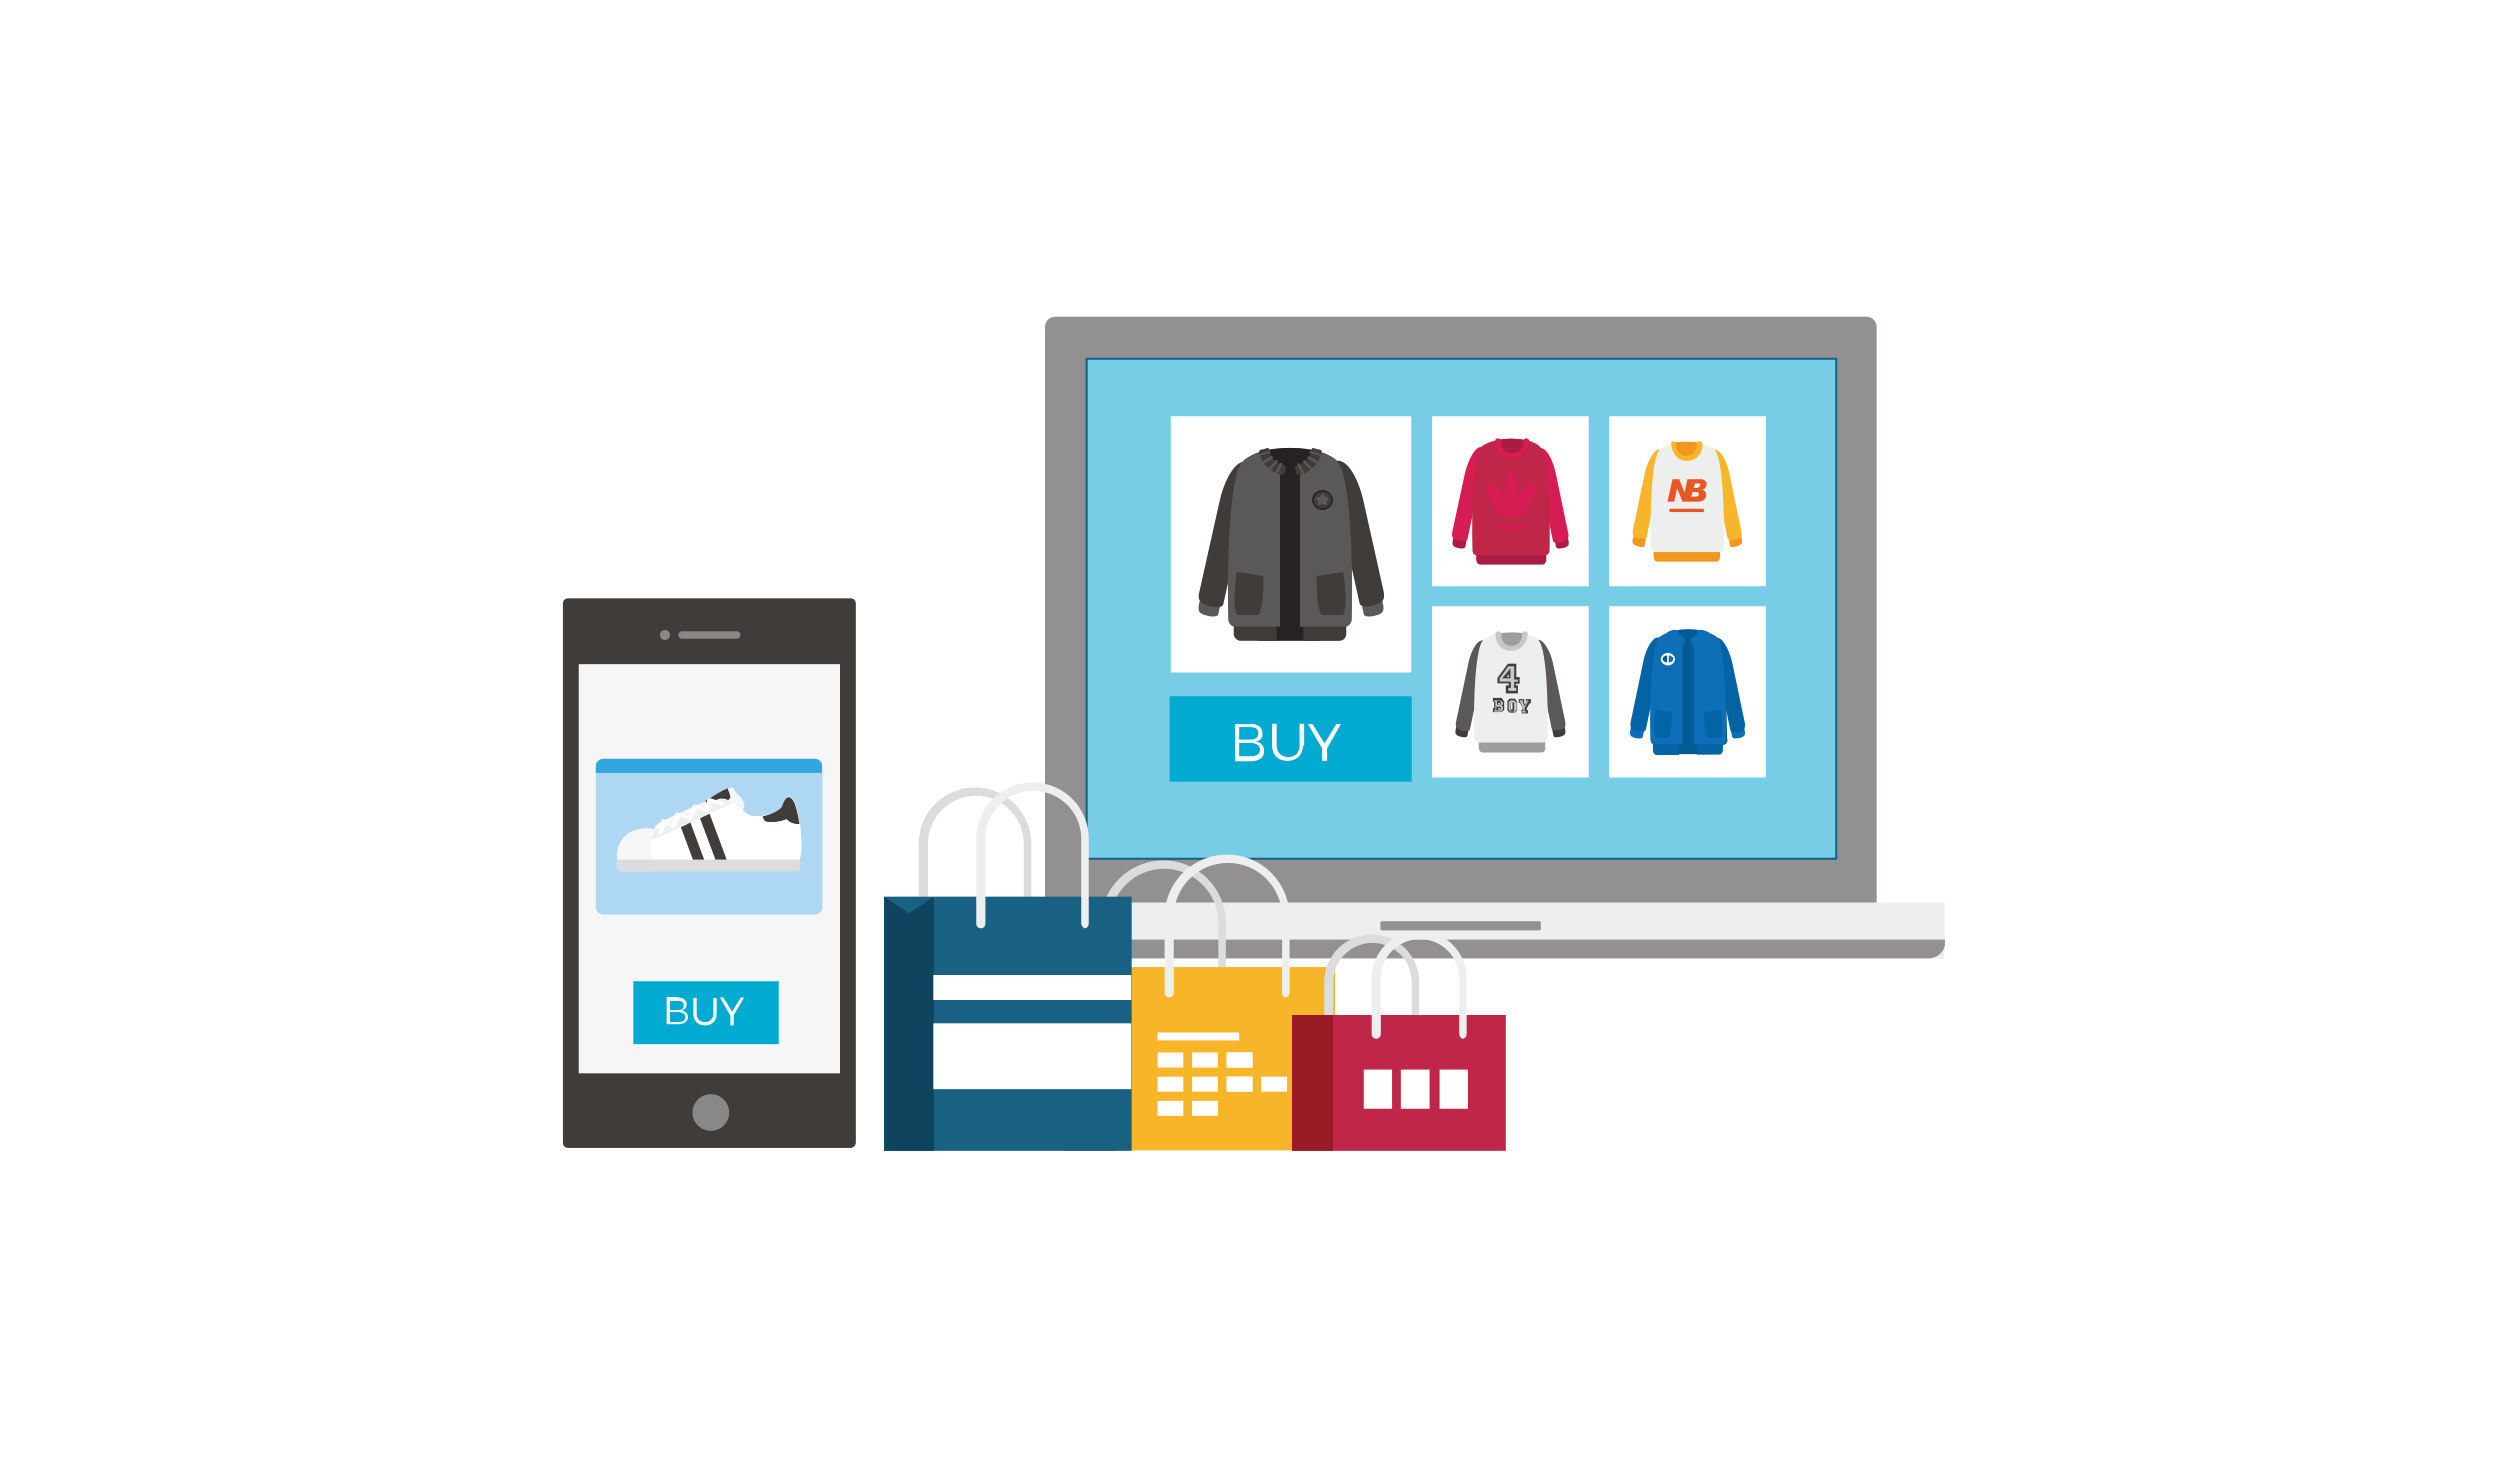 <?xml version="1.0" encoding="utf-8"?>
<!-- Generator: Adobe Illustrator 24.0.3, SVG Export Plug-In . SVG Version: 6.00 Build 0)  -->
<svg version="1.1" id="Layer_1" xmlns="http://www.w3.org/2000/svg" xmlns:xlink="http://www.w3.org/1999/xlink" x="0px" y="0px"
	 viewBox="0 0 600 351.9" style="enable-background:new 0 0 600 351.9;" xml:space="preserve">
<style type="text/css">
	.st0{fill:#FFFFFF;}
	.st1{fill:#403C3A;}
	.st2{fill:#F6F6F6;}
	.st3{fill:#888888;}
	.st4{fill:#ADD7F3;}
	.st5{fill:#EDEEEE;}
	.st6{fill:#DCDCDC;}
	.st7{fill:#32A6DE;}
	.st8{fill:#01AAD0;}
	.st9{fill:#929090;}
	.st10{fill:#78CDE6;stroke:#196182;stroke-width:0.5;stroke-linecap:round;stroke-linejoin:round;stroke-miterlimit:10;}
	.st11{fill:#A81D41;}
	.st12{fill:#D51C53;}
	.st13{fill:#BF2647;}
	.st14{fill:#262221;}
	.st15{fill:#5A5858;}
	.st16{fill:#9E9EA0;}
	.st17{fill:#C8C8C9;}
	.st18{fill:#F19720;}
	.st19{fill:#F7B529;}
	.st20{fill:#E85624;}
	.st21{fill:#035A94;}
	.st22{fill:#0E6FB8;}
	.st23{fill:#0463A5;}
	.st24{fill:#C32127;}
	.st25{fill:#196182;}
	.st26{fill:#0E445E;}
	.st27{fill:#991B25;}
</style>
<rect class="st0" width="600" height="351.9"/>
<rect class="st0" width="600" height="351.9"/>
<g>
	<path class="st1" d="M204.1,275.5h-67.7c-0.8,0-1.3-0.5-1.3-1.3V144.9c0-0.8,0.5-1.3,1.3-1.3h67.7c0.8,0,1.3,0.5,1.3,1.3v129.2
		C205.4,275,204.8,275.5,204.1,275.5z"/>
	<rect x="138.9" y="159.4" class="st2" width="62.7" height="98.2"/>
	<g>
		<path class="st3" d="M176.8,153.3h-13.1c-0.5,0-0.9-0.4-0.9-0.9s0.4-0.9,0.9-0.9h13.1c0.5,0,0.9,0.4,0.9,0.9
			S177.2,153.3,176.8,153.3z"/>
		<path class="st3" d="M160.8,152.4c0-0.7-0.5-1.2-1.2-1.2s-1.2,0.5-1.2,1.2s0.5,1.2,1.2,1.2C160.2,153.6,160.8,153,160.8,152.4z"/>
	</g>
	<g>
		<path class="st4" d="M143,185.1v32.5c0,1.1,0.8,1.9,1.9,1.9h50.6c1.1,0,1.9-0.8,1.9-1.9v-32.5H143z"/>
		<g>
			<path class="st2" d="M159.2,197c1.9-1.1,10.6-4.9,10.9-5c1.3-1.1,4.8-2.8,5.4-3c0.7-0.1,0.8,0.8,1.2,1.2c0.3,0.5,3.6,2.9,0.9,4.8
				c-2.7,1.9-19.9,6.2-20.4,5.2C156.2,198.4,158.1,197.6,159.2,197z"/>
			<g>
				<path class="st1" d="M175.3,191.2c-0.1-0.5-0.4-1.3-0.7-2c-1.3,0.5-3.6,1.9-4.6,2.7c0,0-0.3,0.1-0.7,0.3
					c0.4,0.8,0.8,1.6,1.1,1.7C171.1,194.4,175.5,192.1,175.3,191.2z"/>
			</g>
			<path class="st0" d="M149.2,209.1c-1.1,0-1.3-2.1-1.1-2.8c-0.4-6.6,5.2-8,8.7-7.3c0.7-0.1,13.3-6.4,15.6-7.2
				c3-1.1,5.7,4.1,8.4,4.2c2.9,0.1,6.8-1.6,7-2.7c0.4-1.3,1.3-3.3,2.7-1.3c1.3,2.1,2.5,11.4,1.3,14.2c0.3,0.4,0.3,2.8-0.3,2.8
				c-6.9,0-21.7,0-28.9,0C158.9,209.1,150.7,209.1,149.2,209.1z"/>
			<g>
				<path class="st1" d="M185.4,197.4c0.9,0,2.5-0.3,3.3-0.7c0.8,0.9,1.9,1.1,3.2,1.2c-0.4-2.5-0.9-4.8-1.5-5.7
					c-1.3-2.1-2.3,0-2.7,1.3c-0.3,0.8-2.7,2.1-5,2.5C183.3,197.4,183.7,197.4,185.4,197.4z"/>
				<path class="st5" d="M175.9,192.8c-1.1-0.8-2.1-1.3-3.3-0.9c-2.4,0.8-15,7-15.6,7.2c-0.1,0.3-0.4,1.3-0.5,2.8
					C158.1,201.1,170.8,194.9,175.9,192.8z"/>
				<path class="st0" d="M156.2,206.3h35.7c0.7-1.6,0.5-5.2,0.1-8.5c-1.5,0-2.4-0.3-3.2-1.2c-0.9,0.4-2.4,0.7-3.3,0.7
					c-1.7,0-2.1,0-2.5-1.5c-0.7,0.1-1.3,0.1-2,0.1c-1.6,0-3.3-2.1-5-3.3c-5,2.3-17.8,8.4-19.5,9
					C156.2,203.1,156.1,204.7,156.2,206.3z"/>
				<path class="st2" d="M156.4,201.8c-0.1,0-0.1,0-0.1,0C156.2,201.8,156.2,201.8,156.4,201.8c0.1-1.5,0.4-2.5,0.5-2.8
					c-3.6-0.7-9.1,0.7-8.7,7.3h8.1C156.1,204.7,156.2,203.1,156.4,201.8z"/>
				<path class="st6" d="M191.9,206.3h-35.7h-8.1c-0.3,0.7,0,2.8,1.1,2.8c0.8,0,4.1,0,7.4,0c2.3,0,4.6,0,6.2,0c7.2,0,21.9,0,28.9,0
					C192.2,209.1,192.2,206.8,191.9,206.3z"/>
			</g>
			<path class="st0" d="M158.2,200.1c-0.3-0.1-0.4-0.4-0.3-0.5l0,0l0.8-2.7c0-0.1,0.1-0.3,0.3-0.3l0,0c0.1,0,0.3,0,0.4,0l0,0
				l1.7,1.1l0.9-2.4c0.1-0.3,0.4-0.4,0.7-0.3l0,0l2.4,0.9l1.2-2.5c0.1-0.3,0.4-0.4,0.7-0.3l0,0l2.1,0.9l0.7-2.1
				c0-0.1,0.1-0.3,0.3-0.3l0,0c0.1,0,0.3-0.1,0.4,0l0,0l2.9,0.9c0.3,0.1,0.4,0.4,0.3,0.5l0,0c-0.1,0.3-0.4,0.4-0.5,0.3l0,0l-2.4-0.8
				l-0.7,2.1c0,0.1-0.1,0.3-0.3,0.3l0,0c-0.1,0-0.3,0-0.4,0l0,0l-2.1-0.9l-1.2,2.5c-0.1,0.3-0.4,0.4-0.5,0.3l0,0l-2.3-0.9l-1.1,2.5
				c0,0.1-0.1,0.3-0.3,0.3l0,0c-0.1,0-0.3,0-0.4,0l0,0l-1.7-0.9l-0.7,2.1l0,0C158.8,200.1,158.6,200.2,158.2,200.1L158.2,200.1
				C158.4,200.2,158.2,200.2,158.2,200.1L158.2,200.1z"/>
			<g>
				<path class="st1" d="M163.4,198.5l2.9,7.8h2.7l-3.3-8.9C165,197.8,164.2,198.2,163.4,198.5z"/>
				<path class="st1" d="M168,196.4l3.7,9.9h2.7l-4.1-11C169.5,195.7,168.7,196,168,196.4z"/>
			</g>
		</g>
		<path class="st7" d="M195.5,182.1h-50.6c-1.1,0-1.9,0.8-1.9,1.7v1.7h54.3v-1.7C197.3,182.8,196.5,182.1,195.5,182.1z"/>
	</g>
	<rect x="152" y="235.5" class="st8" width="34.9" height="15.1"/>
	<g>
		<path class="st0" d="M162.7,239.4c1.3,0,2.1,0.7,2.1,1.6c0,0.8-0.4,1.3-1.2,1.5c0.9,0.1,1.5,0.8,1.5,1.6c0,1.1-0.9,1.7-2.4,1.7
			H160v-6.5h2.8V239.4z M160.8,242.4h2c0.9,0,1.3-0.4,1.3-1.1s-0.5-1.1-1.3-1.1h-2V242.4z M160.8,245.3h2c1.1,0,1.7-0.4,1.7-1.2
			c0-0.7-0.7-1.2-1.7-1.2h-2V245.3z"/>
		<path class="st0" d="M172,243.3c0,1.7-1.1,2.8-2.8,2.8c-1.7,0-2.8-1.1-2.8-2.8v-3.8h0.8v3.8c0,1.3,0.8,2,2,2s2-0.8,2-2v-3.8h0.8
			V243.3z"/>
		<path class="st0" d="M176.1,246.1h-0.8v-2.3l-2.5-4.4h0.8l2.1,3.4l2.1-3.4h0.8l-2.5,4.2L176.1,246.1L176.1,246.1z"/>
	</g>
	<g>
		<path class="st9" d="M447.9,221.6H253.3c-1.5,0-2.5-1.2-2.5-2.5V78.5c0-1.5,1.2-2.5,2.5-2.5h194.6c1.5,0,2.5,1.2,2.5,2.5v140.4
			C450.4,220.4,449.3,221.6,447.9,221.6z"/>
		<path class="st5" d="M234.6,216.6h232.1V229c0,0.5-0.4,1.1-1.1,1.1H235.5c-0.5,0-1.1-0.4-1.1-1.1v-12.3H234.6z"/>
		<g>
			<path class="st9" d="M234.6,226.3c0,2,1.9,3.7,4.1,3.7h224c2.3,0,4.1-1.6,4.1-3.7v-0.8H234.6V226.3z"/>
		</g>
		<rect x="260.8" y="86.1" class="st10" width="179.9" height="120"/>
		<rect x="281" y="99.9" class="st0" width="57.7" height="61.5"/>
		<rect x="343.7" y="99.9" class="st0" width="37.6" height="40.8"/>
		<rect x="343.7" y="145.5" class="st0" width="37.6" height="41.1"/>
		<rect x="386.2" y="99.9" class="st0" width="37.6" height="40.8"/>
		<rect x="386.2" y="145.5" class="st0" width="37.6" height="41.1"/>
		<g>
			<g>
				<path class="st11" d="M349.1,127.7l-0.4,1.9c-0.3,1.2,0,1.6,1.1,1.9c0.5,0.1,1.7,0.4,1.9-0.3l0.5-2.8L349.1,127.7z"/>
			</g>
			<g>
				<path class="st11" d="M376,127.7l0.4,1.9c0.3,1.2,0,1.6-1.1,1.9c-0.5,0.1-1.7,0.4-1.9-0.3l-0.5-2.8L376,127.7z"/>
			</g>
			<path class="st11" d="M370.2,114.3c-0.3-1.2-0.7-2.4-1.3-2.9c-1.7-1.3-4.2-1.6-6.1-1.6c-2,0-4.5,0.3-6.1,1.6
				c-0.5,0.4-1.1,1.7-1.3,2.9c-1.5,7-1.1,20.1-1.1,20.1c0,0.5,0.4,1.1,0.9,1.1h15c0.5,0,0.9-0.5,0.9-1.1
				C371.1,134.5,371.5,121.2,370.2,114.3z"/>
			<g>
				<path class="st12" d="M376.3,127.6l-2.9-13.9c-0.5-2.5-1.9-6-3.6-6.2c-1.2-0.3-1.3,1.7-1.1,3.2l4,19.1c0.1,0.7,1.6,0.4,2.3,0.3
					C376.3,129.6,376.7,129,376.3,127.6z"/>
				<path class="st12" d="M355.2,107.3c-1.6,0.4-3,3.8-3.6,6.2l-3,13.9c-0.3,1.5,0,2,1.3,2.3c0.7,0.1,2.1,0.4,2.3-0.3l4-19.1
					C356.5,109,356.4,107.2,355.2,107.3z"/>
			</g>
			<path class="st13" d="M370.7,110.2c-0.3-1.2-0.8-2.7-1.3-3.2c-1.9-1.5-4.5-1.7-6.8-1.7c-2.1,0-4.9,0.4-6.8,1.7
				c-0.7,0.5-1.2,1.9-1.3,3.2c-1.6,7.6-1.1,21.9-1.1,21.9c0,0.7,0.5,1.2,1.1,1.2h16.3c0.5,0,1.1-0.5,1.1-1.2
				C371.9,132.1,372.3,117.8,370.7,110.2z"/>
			<g>
				<g>
					<path class="st12" d="M366.1,127h-6.6c-0.3,0-0.4-0.3-0.4-0.5c0-0.3,0.1-0.5,0.4-0.5h6.6c0.3,0,0.4,0.3,0.4,0.5
						C366.5,126.9,366.2,127,366.1,127z"/>
				</g>
				<path class="st12" d="M368.3,116.3c-0.5-0.9-1.9-0.3-3.2,1.9c-0.5,0.8-0.9,1.9-1.2,2.8c0.1-0.9,0.3-2,0.3-2.9
					c0-3-0.7-4.9-1.5-4.9s-1.5,1.9-1.5,4.9c0,0.9,0.1,2,0.3,2.9c-0.3-0.9-0.7-2-1.2-2.8c-1.3-2.1-2.7-2.8-3.2-1.9
					c-0.5,0.9-0.1,2.9,1.2,5c1.3,2.1,3.7,2.9,4.4,2.9s3-0.7,4.4-2.8C368.5,119.2,368.9,117.2,368.3,116.3z"/>
			</g>
			<g>
				<path class="st11" d="M362.6,109.4c1.9,0,3.2-1.5,3.4-3.7c-1.2-0.3-2.4-0.4-3.4-0.4c-1.1,0-2.3,0.1-3.4,0.4
					C359.6,108,360.8,109.4,362.6,109.4z"/>
			</g>
			<g>
				<path class="st12" d="M362.6,110.1c-2.3,0-3.8-1.7-3.8-4.2c0-0.4,0.3-0.7,0.7-0.7c0.4,0,0.7,0.3,0.7,0.7c0,1.7,1.1,2.9,2.7,2.9
					c1.6,0,2.7-1.2,2.7-2.9c0-0.4,0.3-0.7,0.7-0.7c0.4,0,0.7,0.3,0.7,0.7C366.6,108.2,365,110.1,362.6,110.1z"/>
			</g>
		</g>
		<g>
			<rect x="301.8" y="144.4" class="st14" width="14.8" height="9.4"/>
			<g>
				<path class="st15" d="M331.2,141.9l0.7,2.9c0.4,1.9,0,2.5-1.7,2.9c-0.8,0.3-2.8,0.5-2.9-0.3l-0.9-4.4L331.2,141.9z"/>
			</g>
			<g>
				<path class="st15" d="M288.5,141.9l-0.7,2.9c-0.4,1.9,0,2.5,1.7,2.9c0.8,0.3,2.8,0.5,2.9-0.3l0.9-4.4L288.5,141.9z"/>
			</g>
			<g>
				<path class="st1" d="M287.9,141.8l4.8-21.5c0.8-3.8,3-9,5.7-9.5c1.9-0.4,2.1,2.7,1.6,4.9l-6.4,29.3c-0.3,1.1-2.5,0.7-3.6,0.4
					C287.9,144.7,287.3,143.9,287.9,141.8z"/>
				<path class="st1" d="M321.5,110.6c2.7,0.5,4.9,5.8,5.7,9.5l4.8,21.5c0.5,2.3,0,3-2.1,3.6c-1.1,0.3-3.3,0.7-3.6-0.4l-6.5-29.3
					C319.4,113.3,319.7,110.3,321.5,110.6z"/>
			</g>
			<path class="st14" d="M296.7,115c0.4-1.9,1.2-4,2.3-4.8c2.9-2.3,7.3-2.7,10.7-2.7c3.4,0,7.8,0.5,10.7,2.7
				c1.1,0.8,1.9,2.9,2.3,4.8c2.3,11.7,1.6,33.7,1.6,33.7c0,0.9-0.8,1.7-1.7,1.7h-26c-0.9,0-1.7-0.8-1.7-1.7
				C294.9,148.6,294.4,126.6,296.7,115z"/>
			<g>
				<path class="st1" d="M312.8,148.5h10.3c0,2.3,0,3.7,0,3.7c0,0.9-0.8,1.6-1.6,1.6h-8.7V148.5z"/>
				<path class="st1" d="M306.4,148.5v5.3h-8.7c-0.8,0-1.6-0.8-1.6-1.6c0,0,0-1.5,0-3.7C296.1,148.5,306.4,148.5,306.4,148.5z"/>
			</g>
			<g>
				<path class="st14" d="M309.6,113.8c-2.9,0-5-2.3-5.6-5.7c1.9-0.4,3.8-0.5,5.6-0.5s3.7,0.1,5.6,0.5
					C314.6,111.5,312.5,113.8,309.6,113.8z"/>
			</g>
			<g>
				<path class="st15" d="M311.9,107.6L311.9,107.6h0.1C312,107.6,311.9,107.6,311.9,107.6z"/>
				<path class="st15" d="M314.6,108c-0.5-0.1-1.1-0.1-1.6-0.3C313.6,107.8,314.1,107.8,314.6,108z"/>
				<path class="st15" d="M315.2,108.1c1.9,0.4,3.7,1.1,5.2,2.1c1.1,0.8,1.9,2.9,2.3,4.8c2.4,11.7,1.7,33.7,1.7,33.7
					c0,0.9-0.8,1.7-1.7,1.7h-10.7v-37.1C313.6,112.5,314.8,110.6,315.2,108.1z"/>
			</g>
			<g>
				<g>
					<g>
						<path class="st1" d="M311.5,113.9c0.3,0,0.4,0,0.7,0c1.3-0.4,4.6-1.9,5-5.6c0-0.3-0.3-0.4-1.1-0.5c-0.8-0.3-1.2-0.4-1.3,0
							c-0.5,2.4-1.6,3.2-3.4,3.8c-0.7,0.3-0.7,0.8-0.4,1.5C310.9,113.5,310.9,113.9,311.5,113.9z"/>
					</g>
				</g>
				<g>
					<path class="st15" d="M312.8,113.9c-0.1,0-0.1,0-0.3-0.1l-1.1-2.3c0-0.1,0-0.3,0.1-0.3c0.1,0,0.3,0,0.4,0.1l1.1,2.3
						C313.1,113.7,313.1,113.8,312.8,113.9C312.9,113.9,312.8,113.9,312.8,113.9z"/>
				</g>
				<g>
					<path class="st15" d="M314.6,112.9c-0.1,0-0.1,0-0.1-0.1l-1.7-1.9c-0.1-0.1-0.1-0.3,0-0.4c0.1-0.1,0.3-0.1,0.4,0l1.7,1.9
						c0.1,0.1,0.1,0.3,0,0.4C314.8,112.7,314.6,112.9,314.6,112.9z"/>
				</g>
				<g>
					<path class="st15" d="M316.1,111.3H316l-2.1-1.3c-0.1-0.1-0.1-0.3-0.1-0.4c0.1-0.1,0.3-0.1,0.4-0.1l2.1,1.3
						c0.1,0.1,0.1,0.3,0.1,0.4C316.2,111.3,316.1,111.3,316.1,111.3z"/>
				</g>
				<g>
					<path class="st15" d="M316.9,109.4L316.9,109.4l-2.5-0.7c-0.1,0-0.3-0.1-0.1-0.3c0-0.1,0.1-0.3,0.3-0.1l2.5,0.7
						c0.1,0,0.3,0.1,0.1,0.3C317.2,109.4,317,109.4,316.9,109.4z"/>
				</g>
			</g>
			<g>
				<path class="st15" d="M307.5,107.6L307.5,107.6h-0.1C307.4,107.6,307.4,107.6,307.5,107.6z"/>
				<path class="st15" d="M304.7,108c0.5-0.1,1.1-0.1,1.6-0.3C305.8,107.8,305.2,107.8,304.7,108z"/>
				<path class="st15" d="M304,108.1c-1.9,0.4-3.7,1.1-5.2,2.1c-1.1,0.8-1.9,2.9-2.3,4.8c-2.4,11.7-1.7,33.7-1.7,33.7
					c0,0.9,0.8,1.7,1.7,1.7h10.7v-37.1C305.6,112.5,304.4,110.6,304,108.1z"/>
			</g>
			<g>
				<g>
					<g>
						<path class="st1" d="M307.9,113.9c-0.3,0-0.4,0-0.7,0c-1.3-0.4-4.6-1.9-5-5.6c0-0.3,0.3-0.4,1.1-0.5c0.8-0.3,1.2-0.4,1.3,0
							c0.5,2.4,1.6,3.2,3.4,3.8c0.7,0.3,0.7,0.8,0.4,1.5C308.3,113.5,308.3,113.9,307.9,113.9z"/>
					</g>
				</g>
				<g>
					<path class="st15" d="M306.4,113.9L306.4,113.9c-0.3-0.1-0.3-0.3-0.3-0.4l1.1-2.3c0-0.1,0.3-0.1,0.4-0.1s0.1,0.3,0.1,0.3
						l-1.1,2.3C306.7,113.8,306.6,113.9,306.4,113.9z"/>
				</g>
				<g>
					<path class="st15" d="M304.6,112.9c0,0-0.1,0-0.1-0.1c-0.1-0.1-0.1-0.3,0-0.4l1.7-1.9c0.1-0.1,0.3-0.1,0.4,0
						c0.1,0.1,0.1,0.3,0,0.4l-1.7,1.9C304.7,112.7,304.7,112.9,304.6,112.9z"/>
				</g>
				<g>
					<path class="st15" d="M303.2,111.3c-0.1,0-0.1,0-0.3-0.1s0-0.3,0.1-0.4l2.1-1.3c0.1-0.1,0.3,0,0.4,0.1s0,0.3-0.1,0.4l-2.1,1.3
						C303.2,111.3,303.2,111.3,303.2,111.3z"/>
				</g>
				<g>
					<path class="st15" d="M302.3,109.4c-0.1,0-0.3-0.1-0.3-0.1c0-0.1,0-0.3,0.1-0.3l2.5-0.7c0.1,0,0.3,0,0.3,0.1s0,0.3-0.1,0.3
						L302.3,109.4C302.4,109.4,302.4,109.4,302.3,109.4z"/>
				</g>
			</g>
			<path class="st1" d="M317.2,147.6c-0.9-1.5-1.3-4.5-1.2-9.4c1.6-0.1,2.5-0.5,6.4-0.9c0.7,5.4,0.8,8.7-0.1,10.3H317.2z"/>
			<path class="st1" d="M302,147.6c0.9-1.5,1.3-4.5,1.2-9.4c-1.6-0.1-2.5-0.5-6.4-0.9c-0.7,5.4-0.8,8.7,0.1,10.3H302z"/>
			<g>
				<path class="st14" d="M319.9,120c0,1.3-1.1,2.4-2.5,2.4c-1.3,0-2.5-1.1-2.5-2.4c0-1.3,1.1-2.4,2.5-2.4
					C318.7,117.6,319.9,118.7,319.9,120z"/>
				<path class="st1" d="M319.5,120c0,1.1-0.9,2-2.1,2c-1.2,0-2.1-0.9-2.1-2c0-1.1,0.9-2,2.1-2S319.5,118.8,319.5,120z"/>
				<polygon class="st15" points="317.4,118.3 318,119.2 319.1,119.5 318.4,120.3 318.5,121.3 317.4,120.9 316.4,121.3 316.5,120.3 
					315.7,119.5 316.9,119.2 				"/>
			</g>
		</g>
		<g>
			<g>
				<path class="st1" d="M349.8,173l-0.4,1.9c-0.3,1.2,0,1.6,1.1,1.9c0.5,0.1,1.6,0.4,1.7-0.3l0.5-2.7L349.8,173z"/>
			</g>
			<g>
				<path class="st1" d="M375.2,173l0.4,1.9c0.3,1.2,0,1.6-1.1,1.9c-0.5,0.1-1.6,0.4-1.7-0.3l-0.5-2.7L375.2,173z"/>
			</g>
			<path class="st16" d="M369.8,160.3c-0.3-1.1-0.7-2.3-1.2-2.8c-1.6-1.2-4-1.6-5.8-1.6s-4.2,0.3-5.8,1.6c-0.5,0.4-0.9,1.7-1.2,2.8
				c-1.3,6.6-0.9,19.2-0.9,19.2c0,0.5,0.4,1.1,0.9,1.1h14.2c0.5,0,0.9-0.4,0.9-1.1C370.7,179.5,371.1,166.9,369.8,160.3z"/>
			<g>
				<path class="st15" d="M375.6,172.9l-2.8-13.3c-0.4-2.4-1.9-5.6-3.3-6c-1.1-0.3-1.3,1.6-0.9,3l3.8,18.2c0.1,0.7,1.5,0.4,2.1,0.3
					C375.6,174.8,375.9,174.4,375.6,172.9z"/>
				<path class="st15" d="M355.6,153.7c-1.6,0.3-2.9,3.6-3.3,6l-2.8,13.3c-0.3,1.3,0,1.9,1.2,2.3c0.7,0.1,2,0.4,2.1-0.3l3.8-18.2
					C356.9,155.4,356.7,153.4,355.6,153.7z"/>
			</g>
			<path class="st5" d="M370.3,156.3c-0.3-1.2-0.7-2.5-1.3-2.9c-1.7-1.3-4.4-1.7-6.4-1.7c-2,0-4.6,0.3-6.4,1.7
				c-0.7,0.5-1.1,1.9-1.3,2.9c-1.5,7.2-1.1,20.8-1.1,20.8c0,0.7,0.5,1.1,1.1,1.1h15.4c0.5,0,0.9-0.5,1.1-1.1
				C371.4,177.3,371.8,163.6,370.3,156.3z"/>
			<g>
				<path class="st16" d="M362.6,155.7c1.7,0,3-1.5,3.3-3.6c-1.1-0.3-2.3-0.3-3.3-0.3s-2.1,0.1-3.3,0.3
					C359.7,154.2,360.9,155.7,362.6,155.7z"/>
			</g>
			<g>
				<path class="st17" d="M362.6,156.2c-2.1,0-3.7-1.6-3.7-4c0-0.4,0.3-0.7,0.7-0.7c0.4,0,0.7,0.3,0.7,0.7c0,1.7,0.9,2.8,2.5,2.8
					c1.5,0,2.5-1.1,2.5-2.8c0-0.4,0.3-0.7,0.7-0.7c0.4,0,0.7,0.3,0.7,0.7C366.3,154.6,364.9,156.2,362.6,156.2z"/>
			</g>
			<g>
				<g>
					<path class="st17" d="M363.9,159.3v3.2h0.8v1.6h-0.9v0.4h0.5v1.9h-2.9v-1.9h0.7V164h-2.7v-1.3l2.5-3.4H363.9z M362.1,161.8
						l-0.5,0.7h0.5V161.8z"/>
				</g>
				<g>
					<path class="st17" d="M361,168.4v0.9l-0.1,0.1l0.1,0.1v0.9l-0.7,0.5h-2v-0.9h0.3v-1.6h-0.3v-0.9h2.1L361,168.4z M360,168.7
						h-0.4v0.3h0.4V168.7z M360,169.9h-0.4v0.4h0.4V169.9z"/>
					<path class="st17" d="M364.1,168.4v2.1l-0.5,0.5h-1.3l-0.5-0.5v-2.3l0.5-0.5h1.3L364.1,168.4z M363,168.7h-0.4v1.6h0.4V168.7z"
						/>
					<path class="st17" d="M367.4,167.9v0.9h-0.3l-0.7,1.2v0.4h0.3v0.8h-1.5v-0.9h0.3v-0.4l-0.7-1.2h-0.3v-0.9h1.3v0.8h-0.1l0.3,0.4
						l0.3-0.4h-0.1v-0.8h1.2V167.9z"/>
				</g>
				<g>
					<path class="st1" d="M361,168.4v0.9l-0.1,0.1l0.1,0.1v0.9l-0.7,0.5h-2v-0.9h0.3v-1.6h-0.3v-0.9h2.1L361,168.4z M360.6,168.5
						l-0.4-0.4h-1.6v0.3h0.3v2.1h-0.3v0.3h1.6l0.5-0.5v-0.7l-0.3-0.3l0.3-0.3v-0.5H360.6z M360.1,168.4l0.1,0.1v0.5l-0.1,0.1h-0.8
						v-0.9h0.8V168.4z M360.1,169.6l0.1,0.1v0.5l-0.3,0.3h-0.8v-0.9H360.1z M360,168.7h-0.4v0.3h0.4V168.7z M360,169.9h-0.4v0.4h0.4
						V169.9z"/>
					<path class="st1" d="M364.1,168.4v2.1l-0.5,0.5h-1.3l-0.5-0.5v-2.3l0.5-0.5h1.3L364.1,168.4z M363.8,168.5l-0.4-0.4h-0.9
						l-0.4,0.4v1.9l0.4,0.4h1.1l0.4-0.4v-1.9H363.8z M363.4,168.7v1.7l-0.1,0.3h-0.7l-0.1-0.3v-1.7l0.3-0.1h0.7V168.7z M363,168.7
						h-0.4v1.6h0.4V168.7z"/>
					<path class="st1" d="M367.4,167.9v0.9h-0.3l-0.7,1.2v0.4h0.3v0.8h-1.5v-0.9h0.3v-0.4l-0.7-1.2h-0.3v-0.9h1.3v0.8h-0.1l0.3,0.4
						l0.3-0.4h-0.1v-0.8h1.2V167.9z M367.1,168.1h-0.8v0.3h0.1l-0.5,1.1l-0.5-1.1h0.1v-0.3h-0.8v0.3h0.1l0.8,1.5v0.8h-0.3v0.3h0.9
						v-0.3h-0.3v-0.8l0.8-1.5h0.1v-0.3H367.1z"/>
				</g>
				<g>
					<path class="st1" d="M363.9,159.3v3.2h0.8v1.6h-0.9v0.4h0.5v1.9h-2.9v-1.9h0.7V164h-2.7v-1.3l2.5-3.4H363.9z M363.3,159.9H362
						l-2.1,2.9v0.8h2.7v1.5H362v0.7h1.9v-0.7h-0.5v-1.5h0.9v-0.5h-0.9V159.9z M362.5,160.4v2.4h-2L362.5,160.4L362.5,160.4z
						 M362.1,161.8l-0.5,0.7h0.5V161.8z"/>
				</g>
			</g>
		</g>
		<g>
			<g>
				<path class="st18" d="M417.6,127.3l0.4,1.9c0.3,1.2,0,1.5-1.1,1.9c-0.5,0.1-1.6,0.4-1.7-0.1l-0.5-2.7L417.6,127.3z"/>
			</g>
			<g>
				<path class="st18" d="M392.3,127.3l-0.4,1.9c-0.3,1.2,0,1.5,1.1,1.9c0.5,0.1,1.6,0.4,1.7-0.1l0.5-2.7L392.3,127.3z"/>
			</g>
			<path class="st18" d="M397.9,114.6c0.3-1.1,0.7-2.3,1.2-2.8c1.6-1.2,4-1.6,5.8-1.6c1.9,0,4.2,0.3,5.8,1.6
				c0.5,0.4,0.9,1.6,1.2,2.8c1.3,6.6,0.9,19.1,0.9,19.1c0,0.5-0.4,1.1-0.9,1.1h-14.1c-0.5,0-0.9-0.4-0.9-1.1
				C396.8,133.7,396.6,121.2,397.9,114.6z"/>
			<g>
				<path class="st19" d="M391.9,127.2l2.8-13.3c0.4-2.4,1.9-5.6,3.3-6c1.1-0.3,1.2,1.6,0.9,3l-3.7,18c-0.1,0.7-1.5,0.4-2.1,0.3
					C392,129,391.7,128.5,391.9,127.2z"/>
				<path class="st19" d="M411.8,108c1.6,0.3,2.9,3.6,3.3,6l2.8,13.3c0.3,1.3,0,1.9-1.2,2.1c-0.7,0.1-2,0.4-2.1-0.3l-3.7-18
					C410.6,109.5,410.7,107.7,411.8,108z"/>
			</g>
			<path class="st5" d="M397.2,110.7c0.3-1.2,0.7-2.5,1.3-2.9c1.7-1.3,4.2-1.7,6.4-1.7c2.1,0,4.6,0.3,6.4,1.7
				c0.7,0.5,1.1,1.9,1.3,2.9c1.5,7.2,1.1,20.7,1.1,20.7c0,0.7-0.5,1.1-1.1,1.1h-15.4c-0.5,0-0.9-0.5-1.1-1.1
				C396.2,131.4,395.8,117.9,397.2,110.7z"/>
			<g>
				<path class="st18" d="M404.9,109.9c-1.7,0-3-1.3-3.3-3.6c1.1-0.3,2.3-0.3,3.3-0.3c1.1,0,2.1,0.1,3.3,0.3
					C407.8,108.6,406.6,109.9,404.9,109.9z"/>
			</g>
			<g>
				<path class="st19" d="M404.9,110.6c2.1,0,3.7-1.6,3.7-4c0-0.4-0.3-0.7-0.7-0.7c-0.4,0-0.7,0.3-0.7,0.7c0,1.7-0.9,2.8-2.5,2.8
					c-1.5,0-2.5-1.1-2.5-2.8c0-0.4-0.3-0.7-0.7-0.7c-0.4,0-0.4,0.3-0.4,0.5C401.2,108.9,402.7,110.6,404.9,110.6z"/>
			</g>
			<path class="st20" d="M408.5,117.5L408.5,117.5c0.4-0.1,0.7-0.3,0.8-0.5c0.1-0.3,0.3-0.5,0.3-0.8c0-0.3,0-0.4-0.1-0.5
				c-0.1-0.1-0.3-0.3-0.4-0.4c-0.1-0.1-0.4-0.1-0.5-0.3c-0.1,0-0.4,0-0.8,0h-1.2h-1.3h-0.3l-0.7,3.2l0,0l-1.3-3.2h-1.6l-1.2,5.4h1.6
				l0.7-3.2l0,0l1.3,3.2h0.3h1.3h2c0.7,0,1.2-0.1,1.6-0.5c0.4-0.4,0.5-0.8,0.5-1.2C409.4,118,409.1,117.8,408.5,117.5z M406.8,119.2
				h-0.9l0.3-1.1h0.9c0.3,0,0.5,0,0.5,0.1c0.1,0.1,0.1,0.3,0.1,0.4C407.8,119,407.4,119.2,406.8,119.2z M407.8,116.8
				c-0.1,0.1-0.1,0.1-0.3,0.3c-0.1,0-0.3,0-0.5,0h-0.5l0.3-1.1h0.7c0.3,0,0.4,0,0.5,0.1c0.1,0.1,0.1,0.1,0.1,0.3
				C408,116.6,408,116.7,407.8,116.8z"/>
			<g>
				<path class="st20" d="M408.6,122.9h-7.6c-0.3,0-0.4-0.3-0.4-0.4c0-0.3,0.3-0.4,0.4-0.4h7.6c0.3,0,0.4,0.3,0.4,0.4
					C409.1,122.8,408.9,122.9,408.6,122.9z"/>
			</g>
		</g>
		<g>
			<rect x="400.8" y="174.9" class="st21" width="9.3" height="6.1"/>
			<g>
				<path class="st22" d="M391.7,173.3l-0.4,1.9c-0.3,1.2,0,1.6,1.1,1.9c0.5,0.1,1.7,0.4,1.9-0.3l0.5-2.8L391.7,173.3z"/>
			</g>
			<g>
				<path class="st22" d="M418.3,173.3l0.4,1.9c0.3,1.2,0,1.6-1.1,1.9c-0.5,0.1-1.7,0.4-1.9-0.3l-0.5-2.8L418.3,173.3z"/>
			</g>
			<g>
				<path class="st23" d="M418.7,173.2l-2.9-13.9c-0.5-2.4-1.9-5.8-3.4-6.2c-1.2-0.3-1.3,1.7-1.1,3.2l4,19c0.1,0.7,1.6,0.4,2.3,0.3
					C418.7,175.2,419,174.6,418.7,173.2z"/>
				<path class="st23" d="M397.7,153c-1.6,0.4-3,3.7-3.4,6.2l-2.9,13.9c-0.3,1.5,0,2,1.3,2.3c0.7,0.1,2.1,0.4,2.3-0.3l4-19
					C399.1,154.7,398.9,152.9,397.7,153z"/>
			</g>
			<path class="st21" d="M413.1,155.9c-0.3-1.2-0.8-2.7-1.3-3c-1.9-1.5-4.5-1.7-6.6-1.7c-2.1,0-4.8,0.4-6.6,1.7
				c-0.7,0.5-1.2,1.9-1.3,3c-1.5,7.6-1.1,21.7-1.1,21.7c0,0.7,0.5,1.2,1.1,1.2h16.2c0.5,0,1.1-0.5,1.1-1.2
				C414.3,177.7,414.7,163.4,413.1,155.9z"/>
			<g>
				<path class="st23" d="M403.2,177.7h-6.5c0,1.5,0,2.4,0,2.4c0,0.5,0.4,1.1,0.9,1.1h5.4v-3.4H403.2z"/>
				<path class="st23" d="M407.2,177.7v3.4h5.4c0.5,0,0.9-0.5,0.9-1.1c0,0,0-0.9,0-2.4C413.5,177.7,407.2,177.7,407.2,177.7z"/>
			</g>
			<g>
				<path class="st21" d="M405.2,155.1c1.9,0,3.2-1.5,3.4-3.7c-1.2-0.3-2.4-0.4-3.4-0.4c-1.1,0-2.3,0.1-3.4,0.4
					C402,153.7,403.3,155.1,405.2,155.1z"/>
			</g>
			<g>
				<path class="st22" d="M403.7,151L403.7,151L403.7,151L403.7,151z"/>
				<path class="st22" d="M402,151.3c0.3,0,0.7-0.1,0.9-0.1C402.7,151.2,402.4,151.3,402,151.3z"/>
				<path class="st22" d="M401.7,151.4c-1.2,0.3-2.3,0.7-3.2,1.3c-0.7,0.5-1.2,1.9-1.3,3c-1.5,7.6-1.1,21.7-1.1,21.7
					c0,0.7,0.5,1.2,1.1,1.2h6.6v-24C402.7,154.2,402,153,401.7,151.4z"/>
			</g>
			<g>
				<g>
					<path class="st23" d="M404,155.3c-0.1,0-0.3,0-0.4,0c-0.8-0.3-2.9-1.2-3-3.6c0-0.1,0.1-0.3,0.7-0.4c0.5-0.1,0.8-0.3,0.8,0
						c0.3,1.5,1.1,2.1,2.1,2.5c0.4,0.1,0.4,0.5,0.3,0.9C404.4,154.9,404.4,155.1,404,155.3z"/>
				</g>
				<path class="st22" d="M402.9,155.5c-0.3-0.1-0.5-0.5-0.4-0.8l0,0l0.7-1.5c0.1-0.3,0.5-0.5,0.8-0.3l0,0c0.3,0.1,0.5,0.5,0.3,0.8
					l0,0l-0.7,1.5c-0.1,0.3-0.4,0.4-0.5,0.4l0,0C403,155.7,403,155.7,402.9,155.5L402.9,155.5z"/>
				<path class="st22" d="M401.6,154.7c-0.3-0.3-0.3-0.7,0-0.9l0,0l1.1-1.2c0.3-0.3,0.7-0.3,0.9,0l0,0c0.3,0.3,0.3,0.7,0,0.9l0,0
					l-1.1,1.2c-0.1,0.1-0.3,0.3-0.5,0.3l0,0C401.9,155,401.7,154.9,401.6,154.7L401.6,154.7z"/>
				<path class="st22" d="M400.7,153.7c-0.1-0.3-0.1-0.7,0.1-0.9l0,0l1.3-0.9c0.3-0.1,0.7-0.1,0.9,0.1l0,0c0.1,0.3,0.1,0.7-0.1,0.9
					l0,0l-1.3,0.9c-0.1,0.1-0.3,0.1-0.4,0.1l0,0C400.9,154,400.8,153.8,400.7,153.7L400.7,153.7z"/>
				<path class="st22" d="M400,152.4c-0.1-0.4,0.1-0.7,0.4-0.8l0,0l1.6-0.4c0.4-0.1,0.7,0.1,0.8,0.4l0,0c0.1,0.4-0.1,0.7-0.4,0.8
					l0,0l-1.6,0.4h-0.1l0,0C400.4,152.8,400.1,152.6,400,152.4L400,152.4z"/>
			</g>
			<g>
				<path class="st22" d="M406.5,151L406.5,151C406.5,151,406.6,151,406.5,151C406.6,151,406.5,151,406.5,151z"/>
				<path class="st22" d="M408.2,151.3c-0.3,0-0.7-0.1-0.9-0.1C407.6,151.2,408,151.3,408.2,151.3z"/>
				<path class="st22" d="M408.6,151.4c1.2,0.3,2.3,0.7,3.2,1.3c0.7,0.5,1.2,1.9,1.3,3c1.5,7.6,1.1,21.7,1.1,21.7
					c0,0.7-0.5,1.2-1.1,1.2h-6.6v-24C407.6,154.2,408.4,153,408.6,151.4z"/>
			</g>
			<g>
				<g>
					<path class="st23" d="M406.2,155.3c0.1,0,0.3,0,0.4,0c0.8-0.3,2.9-1.2,3-3.6c0-0.1-0.1-0.3-0.7-0.4c-0.5-0.1-0.8-0.3-0.8,0
						c-0.3,1.5-1.1,2.1-2.1,2.5c-0.4,0.1-0.4,0.5-0.3,0.9C406,154.9,406,155.1,406.2,155.3z"/>
				</g>
				<path class="st22" d="M406.5,155.3l-0.7-1.5c-0.1-0.3,0-0.7,0.4-0.8l0,0c0.3-0.1,0.7,0,0.8,0.4l0,0l0.7,1.5
					c0.1,0.3,0,0.7-0.4,0.8l0,0c-0.1,0-0.1,0-0.3,0l0,0C406.9,155.7,406.6,155.5,406.5,155.3L406.5,155.3z"/>
				<path class="st22" d="M407.8,154.7l-1.1-1.2c-0.3-0.3-0.3-0.7,0-0.9l0,0c0.3-0.3,0.7-0.3,0.9,0l0,0l1.1,1.2
					c0.3,0.3,0.3,0.7,0,0.9l0,0c-0.1,0.1-0.3,0.1-0.4,0.1l0,0C408.1,155,408,154.9,407.8,154.7L407.8,154.7z"/>
				<path class="st22" d="M408.7,153.8l-1.3-0.9c-0.3-0.1-0.4-0.5-0.1-0.9l0,0c0.1-0.3,0.7-0.4,0.9-0.1l0,0l1.3,0.9
					c0.3,0.1,0.4,0.5,0.1,0.9l0,0c-0.1,0.1-0.3,0.3-0.5,0.3l0,0C409,154,408.9,154,408.7,153.8L408.7,153.8z"/>
				<path class="st22" d="M409.4,152.8l-1.6-0.4c-0.4-0.1-0.5-0.4-0.4-0.8l0,0c0.1-0.4,0.4-0.5,0.8-0.4l0,0l1.6,0.4
					c0.4,0.1,0.5,0.4,0.4,0.8l0,0c-0.1,0.3-0.4,0.5-0.7,0.5l0,0C409.5,152.8,409.5,152.8,409.4,152.8L409.4,152.8z"/>
			</g>
			<path class="st23" d="M400.5,177c0.5-0.9,0.8-2.9,0.8-6.1c-0.9,0-1.6-0.3-4-0.7c-0.4,3.4-0.5,5.7,0.1,6.8H400.5z"/>
			<path class="st23" d="M409.8,177c-0.5-0.9-0.8-2.9-0.8-6.1c0.9,0,1.6-0.3,4-0.7c0.4,3.4,0.5,5.7-0.1,6.8H409.8z"/>
			<g>
				<g>
					<path class="st0" d="M400.3,156.7c-0.9,0-1.7,0.7-1.7,1.5c0,0.8,0.8,1.5,1.7,1.5s1.7-0.7,1.7-1.5
						C402,157.4,401.2,156.7,400.3,156.7z M400.5,159v-1.7c0.5,0,1.1,0.4,1.1,0.9C401.6,158.6,401.1,159,400.5,159z"/>
					<path class="st21" d="M400.1,157.3v1.7c-0.5,0-1.1-0.4-1.1-0.9C399.1,157.7,399.5,157.3,400.1,157.3z"/>
				</g>
				<g>
					<path class="st21" d="M401.5,160.7h-2.3c-0.1,0-0.1-0.1-0.1-0.1c0-0.1,0.1-0.1,0.1-0.1h2.3c0.1,0,0.1,0.1,0.1,0.1
						C401.6,160.6,401.5,160.7,401.5,160.7z"/>
				</g>
			</g>
		</g>
		<rect x="280.7" y="167.1" class="st8" width="58.1" height="20.5"/>
		<g>
			<path class="st0" d="M300.1,173.7c1.7,0,2.9,0.8,2.9,2.3c0,1.1-0.5,1.7-1.6,2c1.3,0.1,2,1.1,2,2.3c0,1.5-1.2,2.4-3.2,2.4h-3.8
				v-8.9H300.1z M297.4,177.5h2.7c1.2,0,1.9-0.5,1.9-1.5s-0.7-1.5-1.9-1.5h-2.7V177.5z M297.4,181.5h2.7c1.5,0,2.3-0.5,2.3-1.6
				c0-0.9-0.8-1.6-2.3-1.6h-2.7V181.5z"/>
			<path class="st0" d="M312.7,178.9c0,2.3-1.5,3.7-3.7,3.7c-2.4,0-3.7-1.5-3.7-3.7v-5.2h1.1v5.2c0,1.7,1.1,2.8,2.8,2.8
				s2.7-1.1,2.7-2.8v-5.2h1.1v5.2H312.7z"/>
			<path class="st0" d="M318.4,182.6h-1.1v-3l-3.4-5.8h1.1l2.9,4.6l2.8-4.6h1.1l-3.3,5.8V182.6z"/>
		</g>
		<path class="st9" d="M369.5,223.3h-37.9c-0.1,0-0.3-0.1-0.3-0.3v-1.6c0-0.1,0.1-0.3,0.3-0.3h37.9c0.1,0,0.3,0.1,0.3,0.3v1.6
			C369.8,223.1,369.6,223.3,369.5,223.3z"/>
	</g>
	<circle class="st3" cx="170.6" cy="267" r="4.4"/>
	<g>
		<g>
			<path class="st6" d="M292.4,239.7v-18.2c0-7.2-5.8-13-13-13l0,0c-7.2,0-13,5.8-13,13l0,0v18.2c0,0.5-0.4,1.1-1.1,1.1l0,0
				c-0.5,0-1.1-0.4-1.1-1.1l0,0v-18.2c0-8.4,6.8-15,15-15l0,0c8.4,0,15,6.8,15,15l0,0v18.2c0,0.5-0.4,1.1-1.1,1.1l0,0
				C292.8,240.6,292.4,240.2,292.4,239.7L292.4,239.7z"/>
		</g>
		<rect x="255.5" y="232.1" class="st19" width="64.9" height="44"/>
		<rect x="255.5" y="232.2" class="st24" width="12.5" height="44"/>
		<g>
			<path class="st5" d="M307.7,238.3v-18.2c0-7.2-5.8-13-13-13l0,0c-7.2,0-13,5.8-13,13l0,0v18.2c0,0.5-0.4,1.1-1.1,1.1l0,0
				c-0.5,0-1.1-0.4-1.1-1.1l0,0v-18.2c0-8.4,6.8-15,15-15l0,0c8.4,0,15,6.8,15,15l0,0v18.2c0,0.5-0.4,1.1-1.1,1.1l0,0
				C308.1,239.3,307.7,238.9,307.7,238.3L307.7,238.3z"/>
		</g>
		<g>
			<rect x="294.4" y="252.6" class="st0" width="6.2" height="3.6"/>
			<rect x="286.1" y="252.6" class="st0" width="6.2" height="3.6"/>
			<rect x="277.8" y="252.6" class="st0" width="6.2" height="3.6"/>
			<rect x="294.4" y="252.6" class="st0" width="6.2" height="3.6"/>
			<rect x="294.4" y="258.4" class="st0" width="6.2" height="3.6"/>
			<rect x="286.1" y="258.4" class="st0" width="6.2" height="3.6"/>
			<rect x="277.8" y="258.4" class="st0" width="6.2" height="3.6"/>
			<rect x="302.7" y="258.4" class="st0" width="6.2" height="3.6"/>
			<rect x="294.4" y="258.4" class="st0" width="6.2" height="3.6"/>
			<rect x="286.1" y="264.2" class="st0" width="6.2" height="3.6"/>
			<rect x="277.8" y="264.2" class="st0" width="6.2" height="3.6"/>
		</g>
		<rect x="277.8" y="247.8" class="st0" width="19.6" height="1.9"/>
	</g>
	<g>
		<g>
			<path class="st6" d="M245.7,222.9v-20.4c0-6.4-5.2-11.5-11.5-11.5l0,0c-6.4,0-11.5,5.2-11.5,11.5l0,0v20.4c0,0.5-0.4,1.1-1.1,1.1
				l0,0c-0.5,0-1.1-0.4-1.1-1.1l0,0v-20.4c0-7.6,6.1-13.5,13.5-13.5l0,0c7.6,0,13.5,6.1,13.5,13.5l0,0v20.4c0,0.5-0.4,1.1-1.1,1.1
				l0,0C246.2,223.8,245.7,223.4,245.7,222.9L245.7,222.9z"/>
		</g>
		<rect x="212.2" y="215.2" class="st25" width="59.4" height="61"/>
		<polygon class="st26" points="212.2,276.2 224.1,276.2 224.1,215.2 218.1,219.2 212.2,215.2 		"/>
		<g>
			<path class="st5" d="M259.5,221.7v-20.4c0-6.4-5.2-11.5-11.5-11.5l0,0c-6.4,0-11.5,5.2-11.5,11.5l0,0v20.4c0,0.5-0.4,1.1-1.1,1.1
				l0,0c-0.5,0-1.1-0.4-1.1-1.1l0,0v-20.4c0-7.6,6.1-13.5,13.5-13.5l0,0c7.6,0,13.5,6.1,13.5,13.5l0,0v20.4c0,0.5-0.4,1.1-1.1,1.1
				l0,0C260,222.6,259.5,222.2,259.5,221.7L259.5,221.7z"/>
		</g>
		<rect x="224" y="234" class="st0" width="47.5" height="6"/>
		<rect x="224" y="245.6" class="st0" width="47.5" height="15.8"/>
	</g>
	<g>
		<g>
			<path class="st6" d="M338.8,249.1v-13.4c0-5.2-4.2-9.4-9.4-9.4l0,0c-5.2,0-9.4,4.2-9.4,9.4l0,0v13.4c0,0.5-0.4,1.1-1.1,1.1l0,0
				c-0.5,0-1.1-0.4-1.1-1.1l0,0v-13.4c0-6.2,5-11.4,11.4-11.4l0,0c6.2,0,11.4,5,11.4,11.4l0,0v13.4c0,0.5-0.4,1.1-1.1,1.1l0,0
				C339.2,250.2,338.8,249.7,338.8,249.1L338.8,249.1z"/>
		</g>
		<rect x="310.1" y="243.6" class="st13" width="51.3" height="32.6"/>
		<rect x="310.1" y="243.6" class="st27" width="9.8" height="32.6"/>
		<g>
			<path class="st5" d="M350.2,248.2v-13.4c0-5.2-4.2-9.4-9.4-9.4l0,0c-5.2,0-9.4,4.2-9.4,9.4l0,0v13.4c0,0.5-0.4,1.1-1.1,1.1l0,0
				c-0.5,0-1.1-0.4-1.1-1.1l0,0v-13.4c0-6.2,5-11.4,11.4-11.4l0,0c6.2,0,11.4,5,11.4,11.4l0,0v13.4c0,0.5-0.4,1.1-1.1,1.1l0,0
				C350.6,249.1,350.2,248.7,350.2,248.2L350.2,248.2z"/>
		</g>
		<g>
			<rect x="345.5" y="256.7" class="st0" width="6.8" height="9.4"/>
			<rect x="336.2" y="256.7" class="st0" width="6.9" height="9.4"/>
			<rect x="327.3" y="256.7" class="st0" width="6.8" height="9.4"/>
		</g>
	</g>
</g>
</svg>
